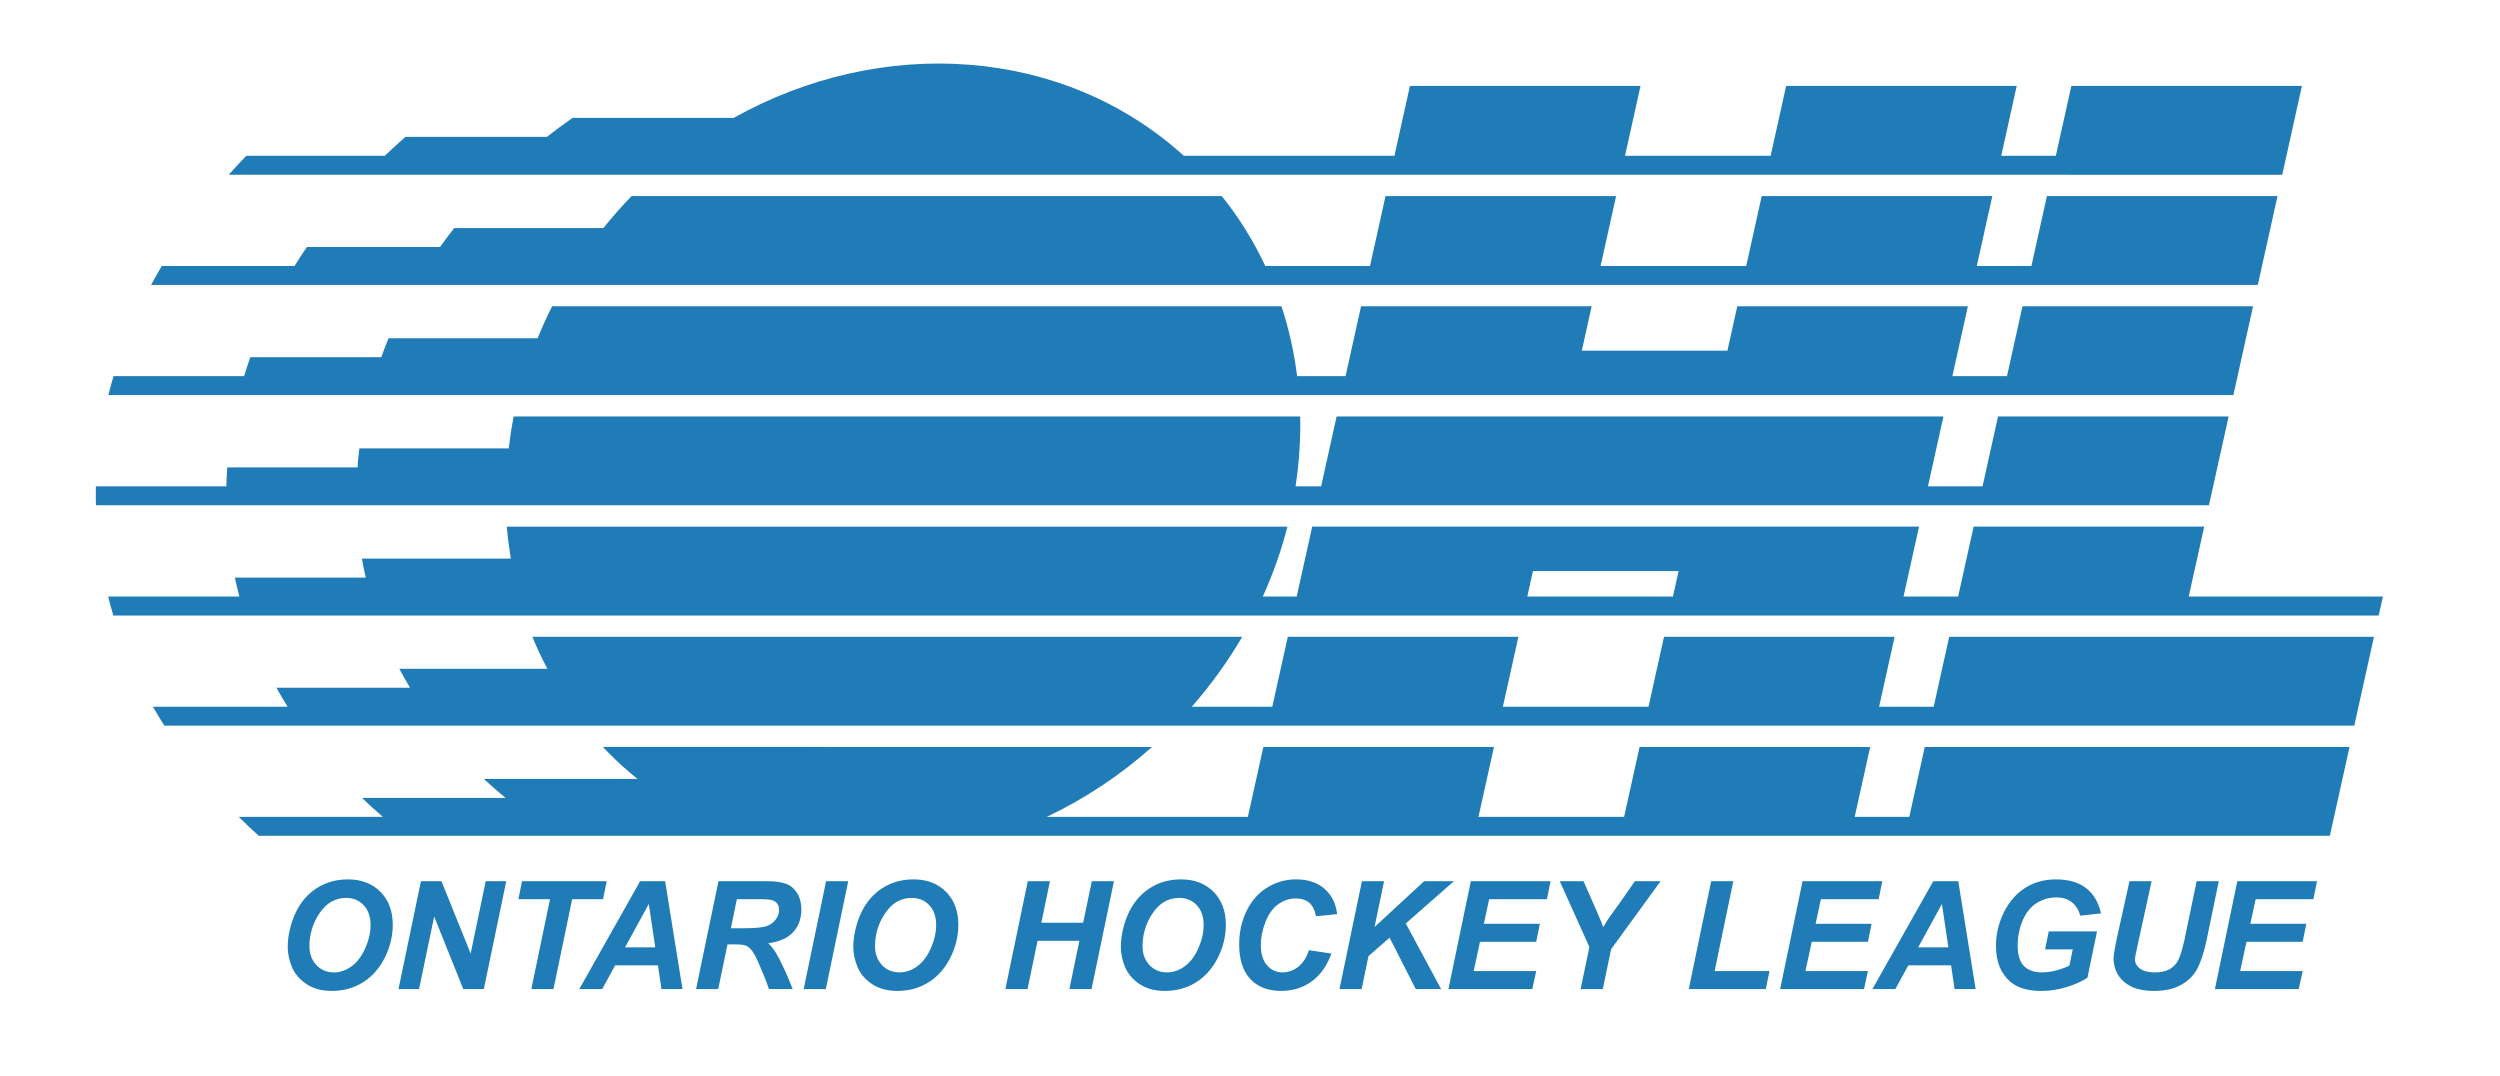 <?xml version="1.0" encoding="utf-8"?>
<!-- Generator: Adobe Illustrator 13.0.1, SVG Export Plug-In . SVG Version: 6.00 Build 14948)  -->
<!DOCTYPE svg PUBLIC "-//W3C//DTD SVG 1.1//EN" "http://www.w3.org/Graphics/SVG/1.1/DTD/svg11.dtd">
<svg version="1.1" id="Layer_1" xmlns="http://www.w3.org/2000/svg" xmlns:xlink="http://www.w3.org/1999/xlink" x="0px" y="0px"
	 width="204.5px" height="88px" viewBox="0 0 204.5 88" enable-background="new 0 0 204.5 88" xml:space="preserve">
<g>
	<path fill-rule="evenodd" clip-rule="evenodd" fill="#1F7CB6" d="M156.18,66.82h-4.467l1.268-5.717h-18.862l-1.267,5.717h-11.914
		l1.268-5.717h-18.862l-1.268,5.717H85.624c3.042-1.447,5.951-3.348,8.608-5.717l-44.917-0.002c0.185,0.195,0.374,0.389,0.564,0.58
		c0.728,0.729,1.487,1.404,2.271,2.037H39.579c0.57,0.535,1.168,1.049,1.777,1.551H29.609c0.551,0.529,1.122,1.045,1.708,1.551
		H19.525c0.534,0.525,1.082,1.043,1.647,1.551h169.408l1.611-7.268h-34.745L156.18,66.82L156.18,66.82z"/>
	<path fill-rule="evenodd" clip-rule="evenodd" fill="#1F7CB6" d="M158.178,57.809h-4.467l1.268-5.719h-18.862l-1.268,5.719h-11.913
		l1.268-5.719h-18.862l-1.268,5.719h-6.584c1.582-1.807,2.96-3.723,4.122-5.719l-58.064-0.002c0.359,0.893,0.779,1.762,1.228,2.619
		H32.667c0.274,0.525,0.569,1.039,0.874,1.551H22.614c0.29,0.523,0.594,1.039,0.912,1.551H12.508c0.3,0.521,0.612,1.039,0.938,1.549
		h179.133l1.611-7.268h-34.745L158.178,57.809L158.178,57.809z"/>
	<path fill-rule="evenodd" clip-rule="evenodd" fill="#1F7CB6" d="M179.037,48.795l1.268-5.717h-18.861l-1.268,5.717h-4.467
		l1.268-5.717l-49.638,0l-1.268,5.718H103.3c0.841-1.867,1.517-3.779,2.011-5.717H41.459c0.068,0.879,0.186,1.75,0.326,2.616H29.604
		c0.09,0.521,0.198,1.039,0.315,1.551H19.212c0.111,0.521,0.235,1.037,0.37,1.551H8.845c0.13,0.52,0.271,1.037,0.426,1.551h185.307
		l0.344-1.551H179.037L179.037,48.795L179.037,48.795z M124.934,48.795l0.463-2.084h11.913l-0.463,2.084H124.934L124.934,48.795z"/>
	<path fill-rule="evenodd" clip-rule="evenodd" fill="#1F7CB6" d="M180.691,41.333l1.611-7.268H163.44l-1.267,5.718h-4.467
		l1.268-5.718l-49.638,0l-1.268,5.718h-2.093c0.291-1.907,0.423-3.821,0.381-5.718H42.02c-0.174,0.87-0.302,1.743-0.407,2.616
		H29.396c-0.041,0.338-0.084,0.675-0.114,1.015c-0.016,0.18-0.018,0.357-0.03,0.536H18.59c-0.037,0.519-0.063,1.036-0.078,1.551
		H7.842c-0.014,0.52-0.005,1.035,0.005,1.55H180.691L180.691,41.333z"/>
	<path fill-rule="evenodd" clip-rule="evenodd" fill="#1F7CB6" d="M182.689,32.321l1.611-7.268l-18.861-0.001l-1.268,5.718h-4.467
		l1.268-5.718l-18.862,0l-0.807,3.634h-11.912l0.806-3.635l-18.861,0l-1.268,5.718h-3.963c-0.247-1.947-0.669-3.863-1.281-5.717
		l-59.659-0.001c-0.438,0.86-0.826,1.735-1.188,2.617H31.788c-0.214,0.512-0.411,1.03-0.601,1.55H20.476
		c-0.182,0.514-0.35,1.031-0.507,1.551H9.286c-0.151,0.514-0.294,1.03-0.422,1.55H182.689L182.689,32.321z"/>
	<path fill-rule="evenodd" clip-rule="evenodd" fill="#1F7CB6" d="M184.688,23.308l1.611-7.268l-18.861,0l-1.268,5.718h-4.468
		l1.268-5.718l-18.862,0l-1.267,5.718h-11.913l1.268-5.718h-18.861l-1.268,5.718h-8.568c-0.951-2.017-2.128-3.939-3.557-5.719
		l-48.277,0.001c-0.825,0.841-1.584,1.721-2.311,2.616H37.155c-0.404,0.509-0.789,1.027-1.165,1.551H25.102
		c-0.349,0.512-0.686,1.029-1.009,1.551H13.235c-0.303,0.513-0.596,1.029-0.875,1.55H184.688L184.688,23.308z"/>
	<path fill-rule="evenodd" clip-rule="evenodd" fill="#1F7CB6" d="M186.686,14.296l1.611-7.269h-18.861l-1.268,5.718H163.7
		l1.268-5.718l-18.862,0.001l-1.267,5.717h-11.913l1.268-5.718h-18.861l-1.268,5.718h-17.23c-9.875-8.958-24.695-9.878-36.82-3.102
		H46.836c-0.717,0.499-1.412,1.02-2.095,1.55h-11.57c-0.58,0.508-1.146,1.025-1.697,1.551H20.146
		c-0.491,0.511-0.97,1.027-1.436,1.55L186.686,14.296L186.686,14.296z"/>
	<path fill-rule="evenodd" clip-rule="evenodd" fill="#1F7CB6" d="M26.146,74.689c0.558-0.826,1.281-1.24,2.171-1.24
		c0.58,0,1.057,0.199,1.432,0.594c0.374,0.395,0.562,0.938,0.562,1.633c0,0.621-0.148,1.258-0.444,1.914s-0.67,1.145-1.123,1.467
		s-0.925,0.484-1.416,0.484c-0.604,0-1.091-0.205-1.461-0.613c-0.371-0.408-0.556-0.916-0.556-1.521
		C25.31,76.42,25.588,75.514,26.146,74.689L26.146,74.689L26.146,74.689z M23.885,79.111c0.233,0.553,0.628,1.014,1.186,1.387
		c0.558,0.373,1.249,0.559,2.071,0.559c0.947,0,1.796-0.232,2.547-0.703c0.75-0.469,1.344-1.139,1.782-2.008
		c0.438-0.871,0.656-1.771,0.656-2.701c0-1.119-0.336-2.018-1.008-2.695c-0.673-0.678-1.555-1.016-2.646-1.016
		c-0.815,0-1.542,0.166-2.179,0.496c-0.638,0.33-1.167,0.781-1.586,1.35c-0.42,0.57-0.731,1.24-0.937,2.016
		c-0.156,0.578-0.235,1.127-0.235,1.648C23.536,78.004,23.652,78.561,23.885,79.111L23.885,79.111z"/>
	<polygon fill-rule="evenodd" clip-rule="evenodd" fill="#1F7CB6" points="39.577,80.908 37.896,80.908 35.516,74.967 
		34.277,80.908 32.597,80.908 34.432,72.082 36.111,72.082 38.499,78.002 39.731,72.082 41.411,72.082 39.577,80.908 	"/>
	<polygon fill-rule="evenodd" clip-rule="evenodd" fill="#1F7CB6" points="45.274,80.908 43.463,80.908 44.991,73.557 
		42.405,73.557 42.704,72.082 49.628,72.082 49.329,73.557 46.802,73.557 45.274,80.908 	"/>
	<path fill-rule="evenodd" clip-rule="evenodd" fill="#1F7CB6" d="M51.131,77.49l1.942-3.549l0.527,3.549H51.131L51.131,77.49
		L51.131,77.49z M54.109,80.908h1.719l-1.421-8.826h-2.043l-4.979,8.826h1.873l1.065-1.945h3.497L54.109,80.908L54.109,80.908z"/>
	<path fill-rule="evenodd" clip-rule="evenodd" fill="#1F7CB6" d="M60.276,73.557h2.013c0.538,0,0.887,0.049,1.049,0.145
		c0.262,0.16,0.394,0.402,0.394,0.723c0,0.273-0.091,0.533-0.273,0.783s-0.433,0.432-0.754,0.547
		c-0.321,0.117-0.972,0.176-1.953,0.176h-0.969L60.276,73.557L60.276,73.557L60.276,73.557z M59.508,77.254h0.748
		c0.434,0,0.737,0.059,0.912,0.176c0.284,0.195,0.551,0.58,0.802,1.148c0.462,1.057,0.772,1.832,0.93,2.33h1.945
		c-0.497-1.26-0.947-2.234-1.352-2.926c-0.205-0.34-0.423-0.615-0.655-0.824c0.91-0.117,1.589-0.42,2.039-0.906
		c0.449-0.488,0.674-1.107,0.674-1.857c0-0.525-0.116-0.973-0.348-1.342c-0.231-0.369-0.536-0.623-0.913-0.762
		s-0.904-0.209-1.581-0.209h-3.936l-1.834,8.826h1.811L59.508,77.254L59.508,77.254z"/>
	<polygon fill-rule="evenodd" clip-rule="evenodd" fill="#1F7CB6" points="65.741,80.908 67.575,72.082 69.386,72.082 
		67.552,80.908 65.741,80.908 	"/>
	<path fill-rule="evenodd" clip-rule="evenodd" fill="#1F7CB6" d="M72.412,74.689c0.558-0.826,1.281-1.24,2.171-1.24
		c0.58,0,1.057,0.199,1.432,0.594c0.374,0.395,0.562,0.938,0.562,1.633c0,0.621-0.148,1.258-0.444,1.914s-0.67,1.145-1.123,1.467
		s-0.925,0.484-1.416,0.484c-0.604,0-1.091-0.205-1.461-0.613c-0.371-0.408-0.556-0.916-0.556-1.521
		C71.575,76.42,71.854,75.514,72.412,74.689L72.412,74.689L72.412,74.689z M70.15,79.111c0.233,0.553,0.628,1.014,1.186,1.387
		c0.558,0.373,1.249,0.559,2.071,0.559c0.947,0,1.795-0.232,2.546-0.703c0.75-0.469,1.344-1.139,1.782-2.008
		c0.438-0.871,0.656-1.771,0.656-2.701c0-1.119-0.336-2.018-1.008-2.695c-0.672-0.678-1.554-1.016-2.646-1.016
		c-0.815,0-1.542,0.166-2.179,0.496c-0.638,0.33-1.167,0.781-1.586,1.35c-0.419,0.57-0.732,1.24-0.937,2.016
		c-0.156,0.578-0.235,1.127-0.235,1.648C69.801,78.004,69.918,78.561,70.15,79.111L70.15,79.111z"/>
	<polygon fill-rule="evenodd" clip-rule="evenodd" fill="#1F7CB6" points="88.297,76.955 84.873,76.955 84.051,80.908 82.24,80.908 
		84.074,72.082 85.886,72.082 85.18,75.48 88.604,75.48 89.31,72.082 91.121,72.082 89.286,80.908 87.475,80.908 88.297,76.955 	"/>
	<path fill-rule="evenodd" clip-rule="evenodd" fill="#1F7CB6" d="M94.294,74.689c0.558-0.826,1.281-1.24,2.171-1.24
		c0.58,0,1.057,0.199,1.432,0.594c0.374,0.395,0.562,0.938,0.562,1.633c0,0.621-0.148,1.258-0.444,1.914
		c-0.295,0.656-0.67,1.145-1.123,1.467s-0.925,0.484-1.416,0.484c-0.604,0-1.091-0.205-1.461-0.613
		c-0.371-0.408-0.556-0.916-0.556-1.521C93.458,76.42,93.737,75.514,94.294,74.689L94.294,74.689L94.294,74.689z M92.033,79.111
		c0.233,0.553,0.628,1.014,1.186,1.387c0.558,0.373,1.249,0.559,2.071,0.559c0.947,0,1.795-0.232,2.546-0.703
		c0.75-0.469,1.344-1.139,1.782-2.008c0.438-0.871,0.656-1.771,0.656-2.701c0-1.119-0.336-2.018-1.008-2.695
		c-0.673-0.678-1.554-1.016-2.646-1.016c-0.814,0-1.542,0.166-2.179,0.496c-0.638,0.33-1.167,0.781-1.586,1.35
		c-0.419,0.57-0.732,1.24-0.937,2.016c-0.157,0.578-0.234,1.127-0.234,1.648C91.685,78.004,91.801,78.561,92.033,79.111
		L92.033,79.111z"/>
	<path fill-rule="evenodd" clip-rule="evenodd" fill="#1F7CB6" d="M107.07,77.725l1.838,0.277c-0.355,0.99-0.891,1.748-1.604,2.271
		c-0.712,0.523-1.547,0.783-2.504,0.783c-1.077,0-1.919-0.324-2.525-0.973c-0.607-0.65-0.91-1.594-0.91-2.828
		c0-1.002,0.203-1.92,0.61-2.752s0.971-1.469,1.693-1.908c0.722-0.441,1.507-0.662,2.356-0.662c0.953,0,1.726,0.254,2.314,0.764
		s0.936,1.203,1.039,2.082l-1.729,0.166c-0.098-0.51-0.283-0.879-0.56-1.107c-0.275-0.23-0.643-0.346-1.101-0.346
		c-0.504,0-0.974,0.154-1.41,0.459s-0.786,0.781-1.047,1.432c-0.262,0.646-0.393,1.295-0.393,1.941c0,0.707,0.169,1.252,0.508,1.639
		c0.338,0.385,0.759,0.578,1.264,0.578c0.468,0,0.896-0.152,1.287-0.459S106.879,78.324,107.07,77.725L107.07,77.725z"/>
	<polygon fill-rule="evenodd" clip-rule="evenodd" fill="#1F7CB6" points="109.57,80.908 111.405,72.082 113.217,72.082 
		112.437,75.83 116.494,72.082 118.93,72.082 114.992,75.539 117.884,80.908 115.81,80.908 113.669,76.699 111.942,78.209 
		111.381,80.908 109.57,80.908 	"/>
	<polygon fill-rule="evenodd" clip-rule="evenodd" fill="#1F7CB6" points="118.481,80.908 120.315,72.082 126.836,72.082 
		126.537,73.557 121.813,73.557 121.381,75.566 125.96,75.566 125.661,77.041 121.063,77.041 120.547,79.434 125.661,79.434 
		125.34,80.908 118.481,80.908 	"/>
	<path fill-rule="evenodd" clip-rule="evenodd" fill="#1F7CB6" d="M131.108,80.908h-1.812l0.716-3.441l-2.425-5.385h1.942
		l1.092,2.477c0.261,0.594,0.435,1.021,0.522,1.285c0.148-0.26,0.319-0.533,0.516-0.826l0.834-1.158l1.24-1.777h2.102l-4.047,5.561
		L131.108,80.908L131.108,80.908z"/>
	<polygon fill-rule="evenodd" clip-rule="evenodd" fill="#1F7CB6" points="138.141,80.908 139.975,72.082 141.785,72.082 
		140.258,79.434 144.743,79.434 144.443,80.908 138.141,80.908 	"/>
	<polygon fill-rule="evenodd" clip-rule="evenodd" fill="#1F7CB6" points="145.616,80.908 147.451,72.082 153.972,72.082 
		153.673,73.557 148.949,73.557 148.516,75.566 153.096,75.566 152.796,77.041 148.198,77.041 147.684,79.434 152.796,79.434 
		152.476,80.908 145.616,80.908 	"/>
	<path fill-rule="evenodd" clip-rule="evenodd" fill="#1F7CB6" d="M156.909,77.49l1.941-3.549l0.527,3.549H156.909L156.909,77.49
		L156.909,77.49z M159.887,80.908h1.72l-1.421-8.826h-2.043l-4.979,8.826h1.873l1.065-1.945h3.496L159.887,80.908L159.887,80.908z"
		/>
	<path fill-rule="evenodd" clip-rule="evenodd" fill="#1F7CB6" d="M167.587,76.186h3.95l-0.787,3.795
		c-0.466,0.301-1.036,0.557-1.712,0.764c-0.676,0.209-1.365,0.313-2.067,0.313c-1.091,0-1.927-0.246-2.509-0.738
		c-0.794-0.674-1.191-1.652-1.191-2.932c0-0.859,0.17-1.682,0.511-2.469c0.41-0.947,0.991-1.682,1.745-2.203s1.64-0.781,2.659-0.781
		c1.018,0,1.835,0.236,2.451,0.709c0.615,0.475,1.023,1.164,1.225,2.07l-1.689,0.189c-0.147-0.494-0.386-0.867-0.716-1.117
		c-0.33-0.252-0.745-0.377-1.245-0.377c-0.584,0-1.119,0.152-1.607,0.457s-0.87,0.775-1.146,1.412
		c-0.276,0.637-0.414,1.334-0.414,2.086c0,0.742,0.168,1.291,0.504,1.646c0.337,0.354,0.829,0.531,1.478,0.531
		c0.389,0,0.786-0.057,1.195-0.164c0.408-0.111,0.761-0.242,1.057-0.395l0.273-1.322h-2.263L167.587,76.186L167.587,76.186z"/>
	<path fill-rule="evenodd" clip-rule="evenodd" fill="#1F7CB6" d="M174.192,72.082h1.811l-1.053,4.805l-0.253,1.176
		c-0.021,0.1-0.041,0.227-0.061,0.385c0,0.316,0.14,0.578,0.417,0.785c0.277,0.205,0.681,0.309,1.21,0.309
		c0.476,0,0.869-0.082,1.18-0.246s0.55-0.408,0.722-0.732c0.17-0.324,0.342-0.875,0.518-1.65l1.002-4.83h1.811l-1.037,5
		c-0.222,0.973-0.476,1.717-0.763,2.232s-0.722,0.936-1.304,1.258c-0.582,0.324-1.319,0.484-2.209,0.484
		c-1.065,0-1.882-0.25-2.446-0.754c-0.566-0.502-0.849-1.148-0.849-1.938c0.005-0.164,0.026-0.34,0.066-0.529
		c0.012-0.129,0.08-0.494,0.205-1.096L174.192,72.082L174.192,72.082z"/>
	<polygon fill-rule="evenodd" clip-rule="evenodd" fill="#1F7CB6" points="181.179,80.908 183.013,72.082 189.533,72.082 
		189.234,73.557 184.511,73.557 184.078,75.566 188.657,75.566 188.358,77.041 183.761,77.041 183.244,79.434 188.358,79.434 
		188.037,80.908 181.179,80.908 	"/>
</g>
</svg>
